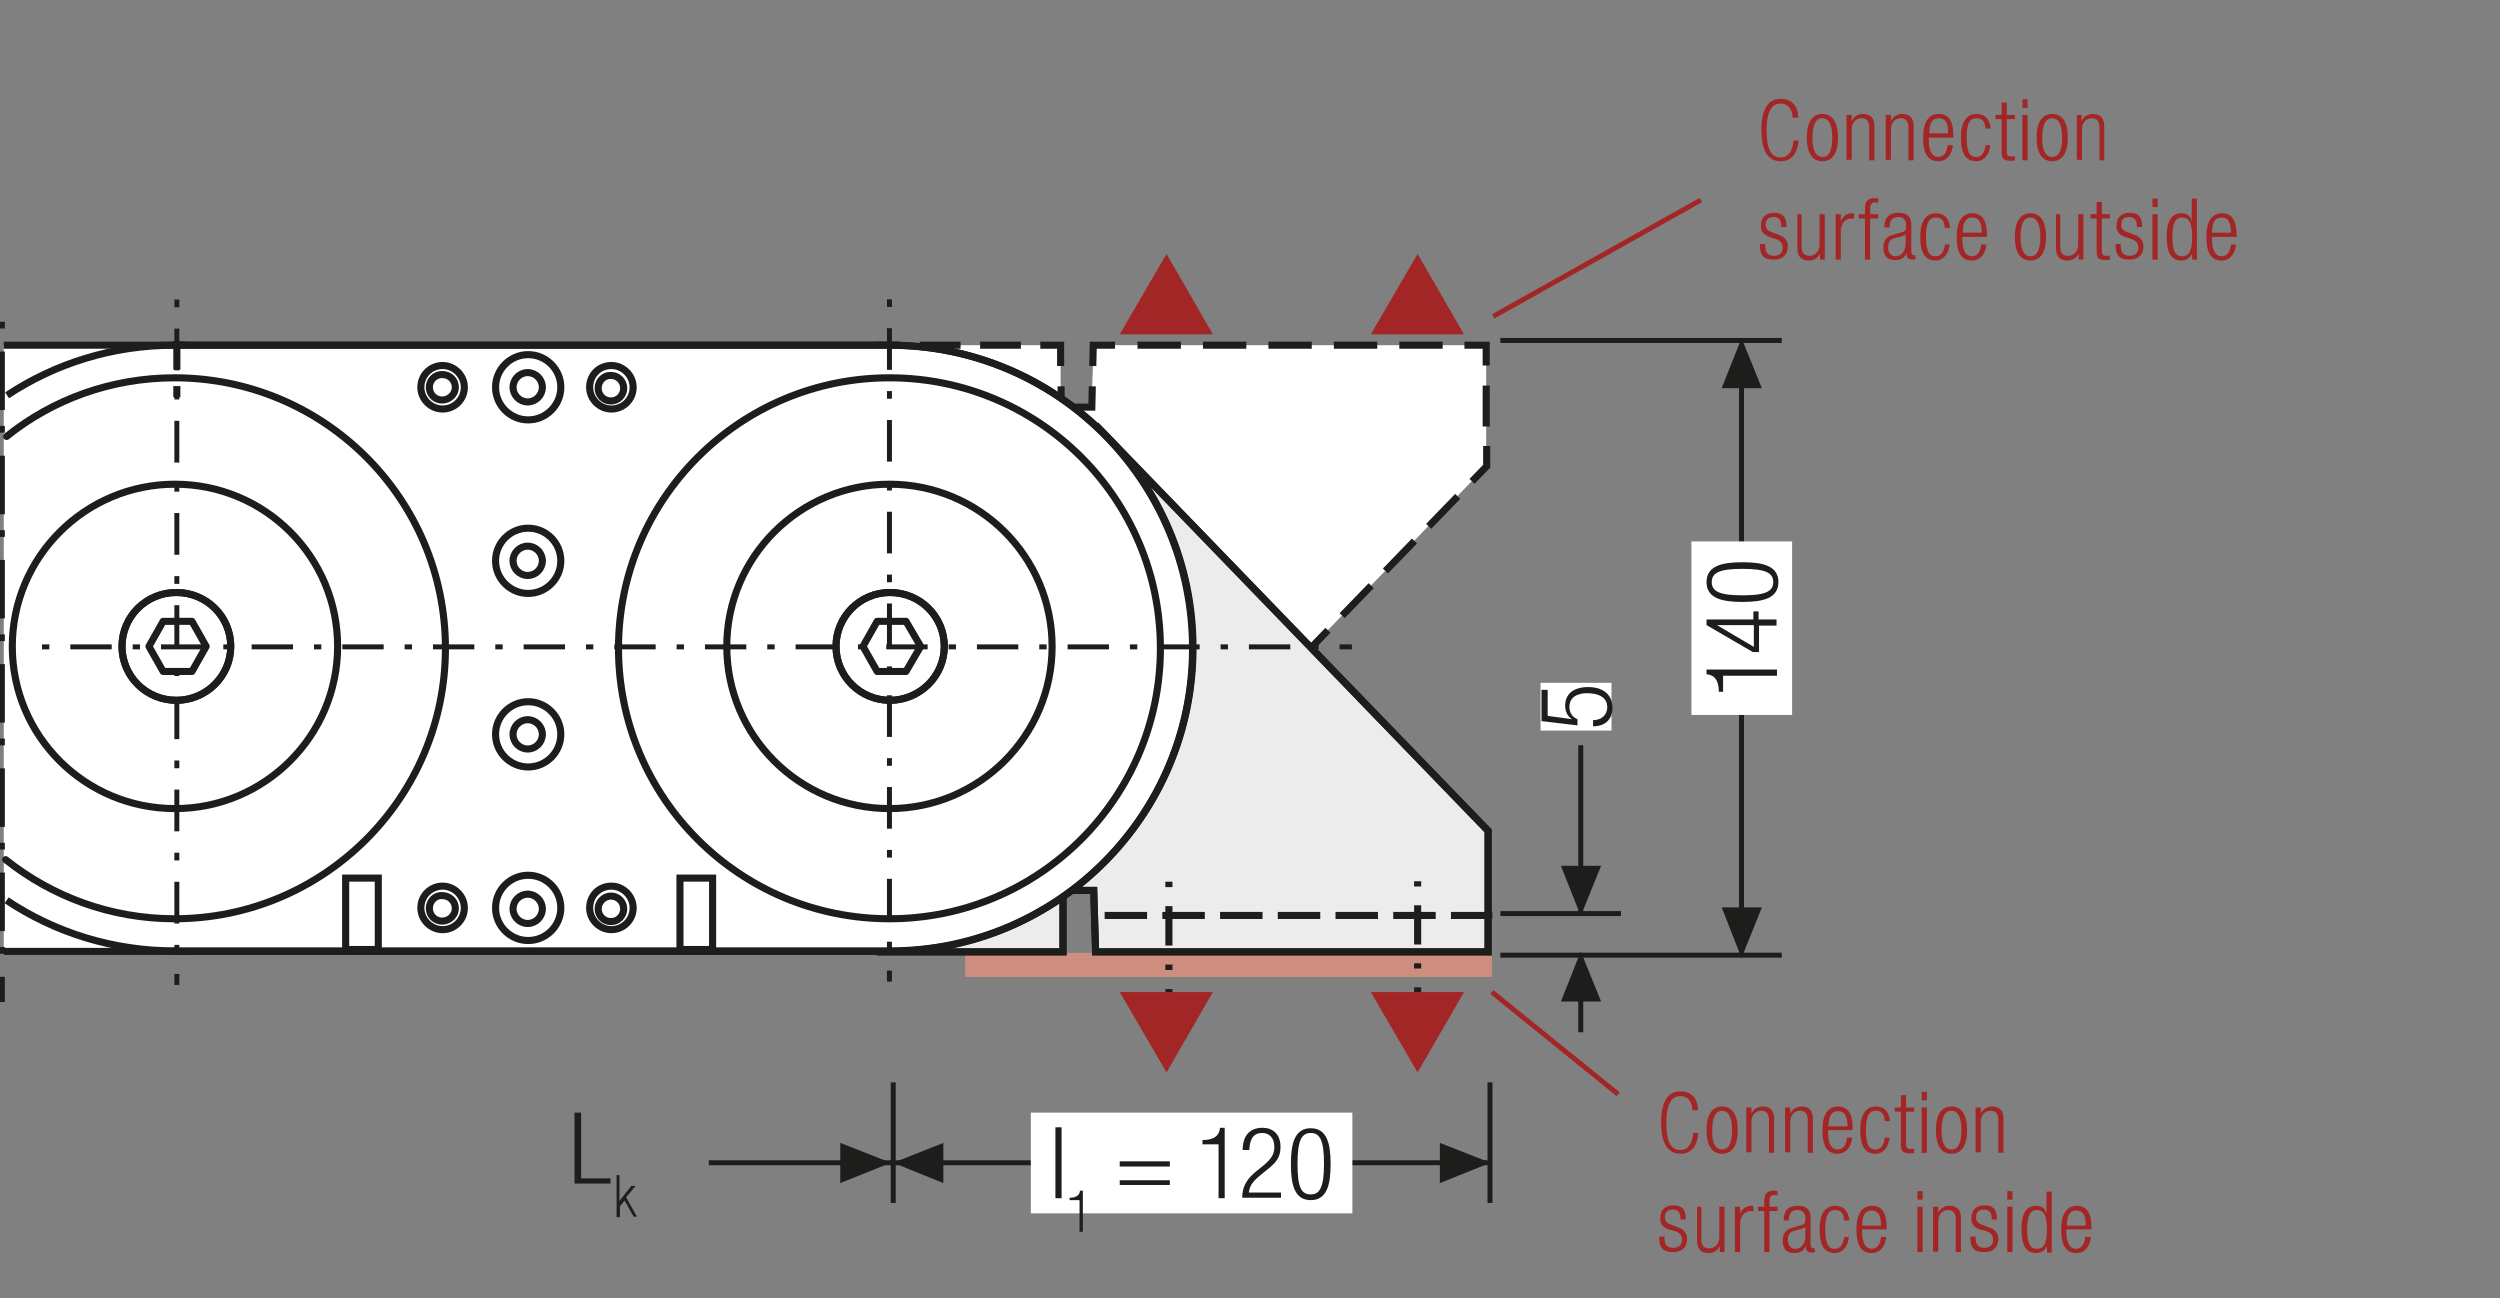 <?xml version="1.0" encoding="UTF-8"?>
<svg xmlns="http://www.w3.org/2000/svg" xmlns:xlink="http://www.w3.org/1999/xlink" version="1.1" id="Ebene_1" x="0px" y="0px" width="528.7px" height="274.5px" viewBox="0 0 528.7 274.5" xml:space="preserve">
<rect x="0" y="0" width="528.7" height="274.5" fill="#808080" stroke="none"/>
<style type="text/css">
	.st0{fill:none;}
	.st1{fill:#FFFFFF;}
	.st2{fill:none;stroke:#1D1D1B;stroke-width:1.5;stroke-linecap:round;stroke-linejoin:round;}
	.st3{clip-path:url(#SVGID_2_);fill:#FFFFFF;}
	.st4{clip-path:url(#SVGID_2_);fill:none;stroke:#1D1D1B;stroke-width:1.5;stroke-linecap:round;stroke-linejoin:round;}
	.st5{clip-path:url(#SVGID_4_);fill:#FFFFFF;}
	.st6{clip-path:url(#SVGID_4_);fill:none;stroke:#1D1D1B;stroke-width:1.5;stroke-linecap:round;stroke-linejoin:round;}
	.st7{clip-path:url(#SVGID_6_);fill:#FFFFFF;}
	.st8{clip-path:url(#SVGID_6_);fill:none;stroke:#1D1D1B;stroke-width:1.5;stroke-linecap:round;stroke-linejoin:round;}
	.st9{clip-path:url(#SVGID_8_);fill:#FFFFFF;}
	.st10{clip-path:url(#SVGID_8_);fill:none;stroke:#1D1D1B;stroke-width:1.5;stroke-linecap:round;stroke-linejoin:round;}
	.st11{clip-path:url(#SVGID_10_);fill:#ECECEC;}
	.st12{clip-path:url(#SVGID_10_);fill:none;stroke:#1D1D1B;stroke-width:1.5;stroke-linecap:round;stroke-linejoin:round;}
	.st13{fill:none;stroke:#1D1D1B;stroke-width:1.05;}
	.st14{fill:#1D1D1B;}
	.st15{clip-path:url(#SVGID_12_);fill:#1D1D1B;}
	.st16{clip-path:url(#SVGID_14_);fill:#1D1D1B;}
	.st17{fill:none;stroke:#1D1D1B;stroke-width:1.05;stroke-dasharray:12.201,3.201,1.251,4.701;stroke-dashoffset:15;}
	.st18{fill:none;stroke:#1D1D1B;stroke-width:0.864;stroke-dasharray:11.157,2.157,0.207,2.157;stroke-dashoffset:13;}
	.st19{fill:#ECECEC;}
	.st20{fill:none;stroke:#1D1D1B;stroke-width:1.5;stroke-linecap:round;stroke-linejoin:round;stroke-miterlimit:10;}
	
		.st21{clip-path:url(#SVGID_16_);fill:none;stroke:#1D1D1B;stroke-width:1.5;stroke-linecap:round;stroke-linejoin:round;stroke-miterlimit:10;}
	.st22{fill:none;stroke:#1D1D1B;stroke-width:1.5;stroke-dasharray:10.839,1.839,0,1.839;stroke-dashoffset:12;}
	.st23{fill:none;stroke:#1D1D1B;stroke-width:1.5;stroke-dasharray:13.365,4.365,2.415,4.365;stroke-dashoffset:17;}
	.st24{fill:none;stroke:#1D1D1B;stroke-width:1.5;stroke-dasharray:11.805,2.805,0.855,4.305;stroke-dashoffset:14;}
	.st25{fill:none;stroke:#E6007E;stroke-width:1.5;}
	
		.st26{clip-path:url(#SVGID_18_);fill:none;stroke:#1D1D1B;stroke-width:1.05;stroke-dasharray:11.157,2.157,0.207,2.157;stroke-dashoffset:13;}
	.st27{clip-path:url(#SVGID_20_);fill:#FFFFFF;}
	.st28{clip-path:url(#SVGID_20_);fill:none;stroke:#1D1D1B;stroke-width:1.5;stroke-linecap:round;stroke-linejoin:round;}
	.st29{clip-path:url(#SVGID_22_);fill:#FFFFFF;}
	.st30{clip-path:url(#SVGID_22_);fill:none;stroke:#1D1D1B;stroke-width:1.5;stroke-linecap:round;stroke-linejoin:round;}
	.st31{clip-path:url(#SVGID_24_);fill:#FFFFFF;}
	.st32{clip-path:url(#SVGID_24_);fill:none;stroke:#1D1D1B;stroke-width:1.5;stroke-linecap:round;stroke-linejoin:round;}
	.st33{clip-path:url(#SVGID_26_);fill:#FFFFFF;}
	.st34{clip-path:url(#SVGID_26_);fill:none;stroke:#1D1D1B;stroke-width:1.5;stroke-linecap:round;stroke-linejoin:round;}
	.st35{clip-path:url(#SVGID_28_);fill:#ECECEC;}
	.st36{clip-path:url(#SVGID_28_);fill:none;stroke:#1D1D1B;stroke-width:1.5;}
	.st37{fill:none;stroke:#1D1D1B;stroke-width:1.5;}
	.st38{clip-path:url(#SVGID_30_);fill:#ECECEC;}
	.st39{clip-path:url(#SVGID_30_);fill:none;stroke:#1D1D1B;stroke-width:1.5;}
	.st40{clip-path:url(#SVGID_30_);fill:none;stroke:#1D1D1B;stroke-width:0.75;}
	.st41{fill:none;stroke:#1D1D1B;stroke-width:0.75;}
	.st42{clip-path:url(#SVGID_32_);fill:#ECECEC;}
	.st43{clip-path:url(#SVGID_32_);fill:none;stroke:#1D1D1B;stroke-width:1.5;}
	.st44{clip-path:url(#SVGID_32_);fill:none;stroke:#1D1D1B;stroke-width:0.75;}
	.st45{fill:none;stroke:#1D1D1B;stroke-width:0.864;}
	.st46{fill:none;stroke:#1D1D1B;stroke-width:3;}
	.st47{clip-path:url(#SVGID_34_);fill:#1D1D1B;}
	.st48{clip-path:url(#SVGID_36_);fill:#1D1D1B;}
	.st49{clip-path:url(#SVGID_38_);fill:#ECECEC;}
	.st50{clip-path:url(#SVGID_38_);fill:none;stroke:#1D1D1B;stroke-width:1.5;stroke-linecap:round;stroke-linejoin:round;}
	.st51{clip-path:url(#SVGID_40_);fill:#ECECEC;}
	.st52{clip-path:url(#SVGID_40_);fill:none;stroke:#1D1D1B;stroke-width:1.5;stroke-linecap:round;stroke-linejoin:round;}
	.st53{clip-path:url(#SVGID_42_);fill:#ECECEC;}
	.st54{clip-path:url(#SVGID_42_);fill:none;stroke:#1D1D1B;stroke-width:1.5;stroke-linecap:round;stroke-linejoin:round;}
	.st55{clip-path:url(#SVGID_44_);fill:#ECECEC;}
	.st56{clip-path:url(#SVGID_44_);fill:none;stroke:#1D1D1B;stroke-width:1.5;stroke-linecap:round;stroke-linejoin:round;}
	.st57{clip-path:url(#SVGID_46_);fill:#ECECEC;}
	.st58{clip-path:url(#SVGID_46_);fill:none;stroke:#1D1D1B;stroke-width:1.5;stroke-linecap:round;stroke-linejoin:round;}
	.st59{clip-path:url(#SVGID_48_);fill:#ECECEC;}
	.st60{clip-path:url(#SVGID_48_);fill:none;stroke:#1D1D1B;stroke-width:1.5;stroke-linecap:round;stroke-linejoin:round;}
	.st61{clip-path:url(#SVGID_50_);fill:#ECECEC;}
	.st62{clip-path:url(#SVGID_50_);fill:none;stroke:#1D1D1B;stroke-width:1.5;stroke-linecap:round;stroke-linejoin:round;}
	.st63{clip-path:url(#SVGID_52_);fill:#ECECEC;}
	.st64{clip-path:url(#SVGID_52_);fill:none;stroke:#1D1D1B;stroke-width:1.5;stroke-linecap:round;stroke-linejoin:round;}
	.st65{clip-path:url(#SVGID_54_);fill:#ECECEC;}
	.st66{clip-path:url(#SVGID_54_);fill:none;stroke:#1D1D1B;stroke-width:1.5;stroke-linecap:round;stroke-linejoin:round;}
	.st67{clip-path:url(#SVGID_56_);fill:#ECECEC;}
	.st68{clip-path:url(#SVGID_56_);fill:none;stroke:#1D1D1B;stroke-width:1.5;stroke-linecap:round;stroke-linejoin:round;}
	.st69{fill:#2D4D96;}
	.st70{clip-path:url(#SVGID_58_);fill:#1D1D1B;}
	.st71{clip-path:url(#SVGID_60_);fill:#1D1D1B;}
	.st72{clip-path:url(#SVGID_62_);fill:#1D1D1B;}
	.st73{clip-path:url(#SVGID_64_);fill:#1D1D1B;}
	.st74{clip-path:url(#SVGID_66_);fill:#1D1D1B;}
	.st75{clip-path:url(#SVGID_68_);fill:#1D1D1B;}
	.st76{clip-path:url(#SVGID_70_);fill:#1D1D1B;}
	.st77{clip-path:url(#SVGID_72_);fill:#1D1D1B;}
	.st78{clip-path:url(#SVGID_74_);fill:#1D1D1B;}
	.st79{clip-path:url(#SVGID_76_);fill:#1D1D1B;}
	.st80{clip-path:url(#SVGID_78_);fill:#1D1D1B;}
	.st81{clip-path:url(#SVGID_80_);fill:#1D1D1B;}
	.st82{clip-path:url(#SVGID_82_);fill:#1D1D1B;}
	.st83{clip-path:url(#SVGID_84_);fill:#1D1D1B;}
	.st84{clip-path:url(#SVGID_86_);fill:#1D1D1B;}
	.st85{clip-path:url(#SVGID_88_);fill:#1D1D1B;}
	.st86{clip-path:url(#SVGID_90_);fill:#1D1D1B;}
	.st87{clip-path:url(#SVGID_92_);fill:#1D1D1B;}
	.st88{clip-path:url(#SVGID_94_);fill:#1D1D1B;}
	.st89{clip-path:url(#SVGID_96_);fill:#1D1D1B;}
	.st90{clip-path:url(#SVGID_98_);fill:#1D1D1B;}
	.st91{clip-path:url(#SVGID_100_);fill:#1D1D1B;}
	.st92{clip-path:url(#SVGID_102_);fill:#1D1D1B;}
	.st93{clip-path:url(#SVGID_104_);fill:#1D1D1B;}
	.st94{clip-path:url(#SVGID_106_);fill:#1D1D1B;}
	.st95{clip-path:url(#SVGID_108_);fill:#1D1D1B;}
	.st96{clip-path:url(#SVGID_110_);fill:#1D1D1B;}
	.st97{clip-path:url(#SVGID_112_);fill:#1D1D1B;}
	.st98{clip-path:url(#SVGID_114_);fill:#ECECEC;}
	.st99{clip-path:url(#SVGID_114_);fill:none;stroke:#1D1D1B;stroke-width:1.5;stroke-linecap:round;stroke-linejoin:round;}
	.st100{clip-path:url(#SVGID_116_);fill:none;stroke:#1D1D1B;stroke-width:1.5;stroke-linecap:round;stroke-linejoin:round;}
	.st101{fill:none;stroke:#1D1D1B;stroke-width:1.5;stroke-linecap:round;stroke-linejoin:round;stroke-miterlimit:3.864;}
	.st102{fill:none;stroke:#1D1D1B;stroke-width:0.75;stroke-dasharray:13.47,4.47,2.52,4.47;stroke-dashoffset:17;}
	.st103{fill:none;stroke:#1D1D1B;stroke-width:0.75;stroke-dasharray:11.88,2.88,0.93,4.38;stroke-dashoffset:14;}
	.st104{clip-path:url(#SVGID_118_);fill:#FFFFFF;}
	.st105{clip-path:url(#SVGID_118_);fill:none;stroke:#1D1D1B;stroke-width:1.5;stroke-linecap:round;stroke-linejoin:round;}
	.st106{clip-path:url(#SVGID_120_);fill:#FFFFFF;}
	.st107{clip-path:url(#SVGID_120_);fill:none;stroke:#1D1D1B;stroke-width:1.5;stroke-linecap:round;stroke-linejoin:round;}
	.st108{clip-path:url(#SVGID_122_);fill:#FFFFFF;}
	.st109{clip-path:url(#SVGID_122_);fill:none;stroke:#1D1D1B;stroke-width:1.5;stroke-linecap:round;stroke-linejoin:round;}
	.st110{clip-path:url(#SVGID_124_);fill:#FFFFFF;}
	.st111{clip-path:url(#SVGID_124_);fill:none;stroke:#1D1D1B;stroke-width:1.5;stroke-linecap:round;stroke-linejoin:round;}
	.st112{clip-path:url(#SVGID_126_);fill:#ECECEC;}
	.st113{clip-path:url(#SVGID_126_);fill:none;stroke:#1D1D1B;stroke-width:1.5;}
	.st114{clip-path:url(#SVGID_128_);fill:#ECECEC;}
	.st115{clip-path:url(#SVGID_128_);fill:none;stroke:#1D1D1B;stroke-width:1.5;}
	.st116{clip-path:url(#SVGID_128_);fill:none;stroke:#1D1D1B;stroke-width:0.75;}
	.st117{clip-path:url(#SVGID_130_);fill:#ECECEC;}
	.st118{clip-path:url(#SVGID_130_);fill:none;stroke:#1D1D1B;stroke-width:1.5;}
	.st119{clip-path:url(#SVGID_130_);fill:none;stroke:#1D1D1B;stroke-width:0.75;}
	.st120{clip-path:url(#SVGID_132_);fill:#1D1D1B;}
	.st121{clip-path:url(#SVGID_134_);fill:#1D1D1B;}
	.st122{clip-path:url(#SVGID_136_);fill:#ECECEC;}
	.st123{clip-path:url(#SVGID_136_);fill:none;stroke:#1D1D1B;stroke-width:1.5;stroke-linecap:round;stroke-linejoin:round;}
	.st124{clip-path:url(#SVGID_138_);fill:#ECECEC;}
	.st125{clip-path:url(#SVGID_138_);fill:none;stroke:#1D1D1B;stroke-width:1.5;stroke-linecap:round;stroke-linejoin:round;}
	.st126{clip-path:url(#SVGID_140_);fill:#ECECEC;}
	.st127{clip-path:url(#SVGID_140_);fill:none;stroke:#1D1D1B;stroke-width:1.5;stroke-linecap:round;stroke-linejoin:round;}
	.st128{clip-path:url(#SVGID_142_);fill:#ECECEC;}
	.st129{clip-path:url(#SVGID_142_);fill:none;stroke:#1D1D1B;stroke-width:1.5;stroke-linecap:round;stroke-linejoin:round;}
	.st130{clip-path:url(#SVGID_144_);fill:#ECECEC;}
	.st131{clip-path:url(#SVGID_144_);fill:none;stroke:#1D1D1B;stroke-width:1.5;stroke-linecap:round;stroke-linejoin:round;}
	.st132{clip-path:url(#SVGID_146_);fill:#ECECEC;}
	.st133{clip-path:url(#SVGID_146_);fill:none;stroke:#1D1D1B;stroke-width:1.5;stroke-linecap:round;stroke-linejoin:round;}
	.st134{clip-path:url(#SVGID_148_);fill:#ECECEC;}
	.st135{clip-path:url(#SVGID_148_);fill:none;stroke:#1D1D1B;stroke-width:1.5;stroke-linecap:round;stroke-linejoin:round;}
	.st136{clip-path:url(#SVGID_150_);fill:#ECECEC;}
	.st137{clip-path:url(#SVGID_150_);fill:none;stroke:#1D1D1B;stroke-width:1.5;stroke-linecap:round;stroke-linejoin:round;}
	.st138{clip-path:url(#SVGID_152_);fill:#ECECEC;}
	.st139{clip-path:url(#SVGID_152_);fill:none;stroke:#1D1D1B;stroke-width:1.5;stroke-linecap:round;stroke-linejoin:round;}
	.st140{clip-path:url(#SVGID_154_);fill:#1D1D1B;}
	.st141{clip-path:url(#SVGID_156_);fill:#1D1D1B;}
	.st142{clip-path:url(#SVGID_158_);fill:#1D1D1B;}
	.st143{clip-path:url(#SVGID_160_);fill:#1D1D1B;}
	.st144{clip-path:url(#SVGID_162_);fill:#1D1D1B;}
	.st145{clip-path:url(#SVGID_164_);fill:#1D1D1B;}
	.st146{clip-path:url(#SVGID_166_);fill:#1D1D1B;}
	.st147{clip-path:url(#SVGID_168_);fill:#1D1D1B;}
	.st148{clip-path:url(#SVGID_170_);fill:#1D1D1B;}
	.st149{clip-path:url(#SVGID_172_);fill:#1D1D1B;}
	.st150{clip-path:url(#SVGID_174_);fill:#1D1D1B;}
	.st151{clip-path:url(#SVGID_176_);fill:#1D1D1B;}
	.st152{clip-path:url(#SVGID_178_);fill:#1D1D1B;}
	.st153{clip-path:url(#SVGID_180_);fill:#1D1D1B;}
	.st154{clip-path:url(#SVGID_182_);fill:#1D1D1B;}
	.st155{clip-path:url(#SVGID_184_);fill:#1D1D1B;}
	.st156{clip-path:url(#SVGID_186_);fill:#1D1D1B;}
	.st157{clip-path:url(#SVGID_188_);fill:#1D1D1B;}
	.st158{clip-path:url(#SVGID_190_);fill:#1D1D1B;}
	.st159{clip-path:url(#SVGID_192_);fill:#1D1D1B;}
	.st160{clip-path:url(#SVGID_194_);fill:#1D1D1B;}
	.st161{clip-path:url(#SVGID_196_);fill:#1D1D1B;}
	.st162{clip-path:url(#SVGID_198_);fill:#1D1D1B;}
	.st163{clip-path:url(#SVGID_200_);fill:#1D1D1B;}
	.st164{clip-path:url(#SVGID_202_);fill:#1D1D1B;}
	.st165{clip-path:url(#SVGID_204_);fill:#1D1D1B;}
	.st166{clip-path:url(#SVGID_206_);fill:#1D1D1B;}
	.st167{clip-path:url(#SVGID_208_);fill:#1D1D1B;}
	.st168{clip-path:url(#SVGID_210_);fill:#1D1D1B;}
	.st169{clip-path:url(#SVGID_212_);fill:#1D1D1B;}
	.st170{clip-path:url(#SVGID_214_);fill:#ECECEC;}
	.st171{clip-path:url(#SVGID_214_);fill:none;stroke:#1D1D1B;stroke-width:1.5;stroke-linecap:round;stroke-linejoin:round;}
	.st172{clip-path:url(#SVGID_216_);fill:none;stroke:#1D1D1B;stroke-width:1.5;stroke-linecap:round;stroke-linejoin:round;}
	.st173{clip-path:url(#SVGID_218_);fill:none;stroke:#1D1D1B;stroke-width:1.5;}
	.st174{clip-path:url(#SVGID_218_);fill:#ECECEC;}
	.st175{clip-path:url(#SVGID_220_);fill:#ECECEC;}
	.st176{clip-path:url(#SVGID_220_);fill:none;stroke:#1D1D1B;stroke-width:1.5;}
	.st177{clip-path:url(#SVGID_222_);fill:#ECECEC;}
	.st178{clip-path:url(#SVGID_222_);fill:none;stroke:#1D1D1B;stroke-width:1.5;}
	.st179{fill:none;stroke:#1D1D1B;stroke-width:1.572;stroke-linecap:round;stroke-linejoin:round;stroke-dasharray:0,4.704;}
	.st180{fill:none;stroke:#1D1D1B;stroke-width:1.572;stroke-linecap:round;stroke-linejoin:round;}
	.st181{fill:none;stroke:#9C9B9B;stroke-width:1.572;stroke-linecap:round;stroke-linejoin:round;stroke-dasharray:0,4.704;}
	.st182{fill:none;stroke:#9C9B9B;stroke-width:1.572;stroke-linecap:round;stroke-linejoin:round;}
	.st183{fill:none;stroke:#9C9B9B;stroke-width:1.5;stroke-linecap:round;stroke-linejoin:round;stroke-dasharray:0,4.497;}
	.st184{fill:none;stroke:#9C9B9B;stroke-width:1.5;stroke-linecap:round;stroke-linejoin:round;}
	.st185{fill:none;stroke:#1D1D1B;stroke-width:1.5;stroke-linecap:round;stroke-linejoin:round;stroke-dasharray:0,4.497;}
	.st186{fill:none;stroke:#1D1D1B;stroke-width:1.572;}
	.st187{fill:none;stroke:#A22626;stroke-width:6.174;}
	.st188{fill:none;stroke:#1D1D1B;stroke-width:1.572;stroke-linecap:round;stroke-linejoin:round;stroke-dasharray:0,5.166;}
	.st189{clip-path:url(#SVGID_224_);fill:#FFFFFF;}
	.st190{clip-path:url(#SVGID_224_);fill:none;stroke:#1D1D1B;stroke-width:1.5;stroke-linecap:round;stroke-linejoin:round;}
	.st191{clip-path:url(#SVGID_226_);fill:#FFFFFF;}
	.st192{clip-path:url(#SVGID_226_);fill:none;stroke:#1D1D1B;stroke-width:1.5;stroke-linecap:round;stroke-linejoin:round;}
	.st193{clip-path:url(#SVGID_228_);fill:#FFFFFF;}
	.st194{clip-path:url(#SVGID_228_);fill:none;stroke:#1D1D1B;stroke-width:1.5;stroke-linecap:round;stroke-linejoin:round;}
	.st195{clip-path:url(#SVGID_230_);fill:#FFFFFF;}
	.st196{clip-path:url(#SVGID_230_);fill:none;stroke:#1D1D1B;stroke-width:1.5;stroke-linecap:round;stroke-linejoin:round;}
	.st197{clip-path:url(#SVGID_232_);fill:#ECECEC;}
	.st198{clip-path:url(#SVGID_232_);fill:none;stroke:#1D1D1B;stroke-width:1.5;stroke-linecap:round;stroke-linejoin:round;}
	.st199{clip-path:url(#SVGID_234_);fill:#ECECEC;}
	.st200{clip-path:url(#SVGID_234_);fill:none;stroke:#1D1D1B;stroke-width:1.5;stroke-linecap:round;stroke-linejoin:round;}
	.st201{clip-path:url(#SVGID_236_);fill:#ECECEC;}
	.st202{clip-path:url(#SVGID_236_);fill:none;stroke:#1D1D1B;stroke-width:1.5;}
	.st203{clip-path:url(#SVGID_236_);fill:#FFFFFF;}
	.st204{fill:none;stroke:#1D1D1B;stroke-width:0.75;stroke-dasharray:11.157,2.157,0.207,2.157;stroke-dashoffset:13;}
	.st205{clip-path:url(#SVGID_238_);fill:#ECECEC;}
	.st206{clip-path:url(#SVGID_238_);fill:none;stroke:#1D1D1B;stroke-width:1.5;}
	.st207{clip-path:url(#SVGID_238_);fill:#FFFFFF;}
	.st208{fill:none;stroke:#1D1D1B;stroke-width:1.05;stroke-dasharray:12.105,3.105,1.155,3.105;stroke-dashoffset:15;}
	.st209{fill:none;stroke:#1D1D1B;stroke-width:1.05;stroke-dasharray:11.424,2.424,0.474,2.424;stroke-dashoffset:13;}
	.st210{fill:#A22626;}
	.st211{clip-path:url(#SVGID_240_);fill:#FFFFFF;}
	.st212{clip-path:url(#SVGID_240_);fill:none;stroke:#1D1D1B;stroke-width:1.5;stroke-miterlimit:10;}
	.st213{fill:none;stroke:#1D1D1B;stroke-width:1.5;stroke-miterlimit:10;}
	.st214{clip-path:url(#SVGID_242_);fill:#FFFFFF;}
	.st215{clip-path:url(#SVGID_242_);fill:none;stroke:#1D1D1B;stroke-width:1.5;stroke-miterlimit:10;}
	.st216{clip-path:url(#SVGID_244_);fill:#FFFFFF;}
	.st217{clip-path:url(#SVGID_244_);fill:none;stroke:#1D1D1B;stroke-width:1.5;stroke-miterlimit:10;}
	.st218{clip-path:url(#SVGID_246_);fill:#FFFFFF;}
	.st219{clip-path:url(#SVGID_246_);fill:none;stroke:#1D1D1B;stroke-width:1.5;stroke-miterlimit:10;}
	.st220{clip-path:url(#SVGID_248_);fill:#FFFFFF;}
	.st221{clip-path:url(#SVGID_248_);fill:none;stroke:#1D1D1B;stroke-width:1.5;stroke-miterlimit:10;}
	
		.st222{clip-path:url(#SVGID_248_);fill:none;stroke:#1D1D1B;stroke-width:1.05;stroke-dasharray:12.567,3.567,1.617,3.567;stroke-dashoffset:16;}
	.st223{fill:none;stroke:#1D1D1B;stroke-width:1.05;stroke-dasharray:12.567,3.567,1.617,3.567;stroke-dashoffset:16;}
	
		.st224{clip-path:url(#SVGID_250_);fill:none;stroke:#1D1D1B;stroke-width:1.5;stroke-linecap:round;stroke-linejoin:round;stroke-dasharray:0,4.581;}
	.st225{clip-path:url(#SVGID_250_);fill:none;stroke:#1D1D1B;stroke-width:1.5;stroke-linecap:round;stroke-linejoin:round;}
	.st226{fill:none;stroke:#A22626;stroke-width:1.05;}
	.st227{fill:none;stroke:#1D1D1B;stroke-width:1.5;stroke-dasharray:8.157,2.931,8.157,2.931;stroke-dashoffset:11;}
	.st228{fill:none;stroke:#1D1D1B;stroke-width:1.5;stroke-dasharray:7.59,2.364,7.59,2.364;stroke-dashoffset:9;}
	.st229{fill:none;stroke:#1D1D1B;stroke-width:1.5;stroke-dasharray:5.82,0.594,5.82,0.594;stroke-dashoffset:6;}
	.st230{fill:none;stroke:#1D1D1B;stroke-width:1.5;stroke-dasharray:8.271,3.045,8.271,3.045;stroke-dashoffset:11;}
	.st231{fill:none;stroke:#1D1D1B;stroke-width:1.5;stroke-dasharray:5.853,0.627,5.853,0.627;stroke-dashoffset:6;}
	.st232{fill:none;stroke:#1D1D1B;stroke-width:1.5;stroke-dasharray:11.949,2.949,0.999,4.449;stroke-dashoffset:14;}
	.st233{fill:none;stroke:#1D1D1B;stroke-width:1.5;stroke-linejoin:round;stroke-miterlimit:10;}
	.st234{fill:none;stroke:#1D1D1B;stroke-width:1.05;stroke-dasharray:7.728,3.807,1.194,3.807;stroke-dashoffset:11;}
	.st235{fill:none;stroke:#1D1D1B;stroke-width:1.05;stroke-dasharray:7.479,3.558,0.948,3.558;stroke-dashoffset:11;}
	.st236{fill:none;stroke:#1D1D1B;stroke-width:1.05;stroke-dasharray:7.413,3.492,0.879,3.492;stroke-dashoffset:10;}
	.st237{fill:none;stroke:#1D1D1B;stroke-width:1.5;stroke-miterlimit:10;stroke-dasharray:8.916,4.416;}
	.st238{fill:#CD8E80;}
	.st239{fill:none;stroke:#1D1D1B;stroke-width:1.05;stroke-dasharray:8.808,4.491,1.617,4.491;stroke-dashoffset:13;}
	.st240{fill:none;stroke:#1D1D1B;stroke-width:1.05;stroke-dasharray:8.829,4.515,1.638,4.515;stroke-dashoffset:13;}
	.st241{fill:none;stroke:#1D1D1B;stroke-width:1.05;stroke-dasharray:8.748,4.434,1.557,4.434;stroke-dashoffset:13;}
	.st242{fill:none;stroke:#1D1D1B;stroke-width:1.05;stroke-dasharray:8.337,4.023,1.146,4.023;stroke-dashoffset:12;}
	.st243{fill:none;stroke:#1D1D1B;stroke-width:1.05;stroke-dasharray:8.292,3.978,1.101,3.978;stroke-dashoffset:12;}
	.st244{fill:none;stroke:#1D1D1B;stroke-width:1.5;stroke-dasharray:6.051,1.737,0,1.737;stroke-dashoffset:7;}
	.st245{fill:none;stroke:#1D1D1B;stroke-width:1.05;stroke-dasharray:12.372,3.372,1.422,4.872;stroke-dashoffset:15;}
	.st246{clip-path:url(#SVGID_252_);fill:none;stroke:#1D1D1B;stroke-width:1.05;}
	.st247{clip-path:url(#SVGID_254_);fill:#FFFFFF;}
	.st248{clip-path:url(#SVGID_254_);fill:none;stroke:#1D1D1B;stroke-width:1.5;stroke-linecap:round;stroke-linejoin:round;}
	.st249{clip-path:url(#SVGID_256_);fill:#FFFFFF;}
	.st250{clip-path:url(#SVGID_256_);fill:none;stroke:#1D1D1B;stroke-width:1.5;stroke-linecap:round;stroke-linejoin:round;}
	.st251{clip-path:url(#SVGID_258_);fill:#FFFFFF;}
	.st252{clip-path:url(#SVGID_258_);fill:none;stroke:#1D1D1B;stroke-width:1.5;stroke-linecap:round;stroke-linejoin:round;}
	.st253{clip-path:url(#SVGID_260_);fill:#FFFFFF;}
	.st254{clip-path:url(#SVGID_260_);fill:none;stroke:#1D1D1B;stroke-width:1.5;stroke-linecap:round;stroke-linejoin:round;}
	.st255{clip-path:url(#SVGID_262_);fill:#ECECEC;}
	.st256{clip-path:url(#SVGID_262_);fill:none;stroke:#1D1D1B;stroke-width:1.5;stroke-miterlimit:10;}
	.st257{clip-path:url(#SVGID_264_);fill:#ECECEC;}
	.st258{clip-path:url(#SVGID_264_);fill:none;stroke:#1D1D1B;stroke-width:1.05;stroke-dasharray:3.102,2.052;}
	.st259{clip-path:url(#SVGID_264_);fill:none;stroke:#1D1D1B;stroke-width:1.05;stroke-dasharray:3.186,2.136;}
	.st260{clip-path:url(#SVGID_264_);fill:none;stroke:#1D1D1B;stroke-width:1.05;stroke-dasharray:3.234,2.184;}
	.st261{clip-path:url(#SVGID_264_);fill:none;stroke:#1D1D1B;stroke-width:1.05;}
	.st262{clip-path:url(#SVGID_264_);fill:#CFCFCF;}
	.st263{clip-path:url(#SVGID_264_);fill:#FFFFFF;}
	
		.st264{clip-path:url(#SVGID_264_);fill:none;stroke:#1D1D1B;stroke-width:1.05;stroke-linejoin:round;stroke-dasharray:16.416,1.416,1.416,1.416;stroke-dashoffset:17;}
	
		.st265{clip-path:url(#SVGID_264_);fill:none;stroke:#1D1D1B;stroke-width:1.05;stroke-linejoin:round;stroke-dasharray:17.226,2.226,2.226,2.226;stroke-dashoffset:19;}
	
		.st266{clip-path:url(#SVGID_264_);fill:none;stroke:#1D1D1B;stroke-width:1.05;stroke-linejoin:round;stroke-dasharray:17.304,2.304,2.304,2.304;stroke-dashoffset:19;}
	
		.st267{clip-path:url(#SVGID_264_);fill:none;stroke:#1D1D1B;stroke-width:1.05;stroke-linejoin:round;stroke-dasharray:17.94,2.94,2.94,2.94;stroke-dashoffset:20;}
	.st268{clip-path:url(#SVGID_264_);fill:none;stroke:#1D1D1B;stroke-width:1.05;stroke-linejoin:round;}
	.st269{fill:none;stroke:#A22626;stroke-width:1.8;}
	.st270{clip-path:url(#SVGID_266_);fill:#CFCFCF;}
	.st271{clip-path:url(#SVGID_266_);fill:none;stroke:#1D1D1B;stroke-width:1.05;}
	.st272{clip-path:url(#SVGID_268_);fill:#CFCFCF;}
	.st273{clip-path:url(#SVGID_268_);fill:none;stroke:#1D1D1B;stroke-width:1.05;}
	.st274{clip-path:url(#SVGID_270_);fill:none;stroke:#1D1D1B;stroke-width:1.05;stroke-dasharray:4.266,4.266;}
	.st275{clip-path:url(#SVGID_270_);fill:none;stroke:#1D1D1B;stroke-width:1.05;}
	.st276{clip-path:url(#SVGID_270_);fill:#ECECEC;}
	.st277{clip-path:url(#SVGID_272_);fill:none;stroke:#1D1D1B;stroke-width:1.05;}
	.st278{fill:none;stroke:#1D1D1B;stroke-width:1.05;stroke-linejoin:round;}
	
		.st279{clip-path:url(#SVGID_274_);fill:none;stroke:#1D1D1B;stroke-width:1.05;stroke-linejoin:round;stroke-dasharray:17.712,2.712,2.712,2.712;stroke-dashoffset:20;}
	
		.st280{clip-path:url(#SVGID_274_);fill:none;stroke:#1D1D1B;stroke-width:1.05;stroke-linejoin:round;stroke-dasharray:20.835,5.835,5.835,5.835;stroke-dashoffset:26;}
	
		.st281{clip-path:url(#SVGID_274_);fill:none;stroke:#1D1D1B;stroke-width:1.05;stroke-linejoin:round;stroke-dasharray:20.907,5.907,5.907,5.907;stroke-dashoffset:26;}
	
		.st282{clip-path:url(#SVGID_274_);fill:none;stroke:#1D1D1B;stroke-width:1.05;stroke-linejoin:round;stroke-dasharray:17.427,2.427,2.427,2.427;stroke-dashoffset:19;}
	.st283{clip-path:url(#SVGID_274_);fill:none;stroke:#1D1D1B;stroke-width:1.05;stroke-linejoin:round;}
	
		.st284{clip-path:url(#SVGID_274_);fill:none;stroke:#1D1D1B;stroke-width:1.05;stroke-linejoin:round;stroke-dasharray:19.893,4.893,4.893,4.893;stroke-dashoffset:24;}
	
		.st285{clip-path:url(#SVGID_274_);fill:none;stroke:#1D1D1B;stroke-width:1.05;stroke-linejoin:round;stroke-dasharray:18.048,3.048,3.048,3.048;stroke-dashoffset:21;}
	.st286{clip-path:url(#SVGID_276_);fill:none;stroke:#1D1D1B;stroke-width:1.05;}
	.st287{clip-path:url(#SVGID_278_);fill:#ECECEC;}
	.st288{clip-path:url(#SVGID_278_);fill:none;stroke:#1D1D1B;stroke-width:1.05;}
	
		.st289{clip-path:url(#SVGID_278_);fill:none;stroke:#1D1D1B;stroke-width:1.05;stroke-linejoin:round;stroke-dasharray:16.749,1.749,1.749,1.749;stroke-dashoffset:18;}
	
		.st290{clip-path:url(#SVGID_278_);fill:none;stroke:#1D1D1B;stroke-width:1.05;stroke-linejoin:round;stroke-dasharray:20.922,5.922,5.922,5.922;stroke-dashoffset:26;}
	
		.st291{clip-path:url(#SVGID_278_);fill:none;stroke:#1D1D1B;stroke-width:1.05;stroke-linejoin:round;stroke-dasharray:17.937,2.937,2.937,2.937;stroke-dashoffset:20;}
	
		.st292{clip-path:url(#SVGID_278_);fill:none;stroke:#1D1D1B;stroke-width:1.05;stroke-linejoin:round;stroke-dasharray:18.936,3.936,3.936,3.936;stroke-dashoffset:22;}
	
		.st293{clip-path:url(#SVGID_278_);fill:none;stroke:#1D1D1B;stroke-width:1.05;stroke-linejoin:round;stroke-dasharray:17.46,2.46,2.46,2.46;stroke-dashoffset:19;}
	
		.st294{clip-path:url(#SVGID_278_);fill:none;stroke:#1D1D1B;stroke-width:1.05;stroke-linejoin:round;stroke-dasharray:18.411,3.411,3.411,3.411;stroke-dashoffset:21;}
	.st295{clip-path:url(#SVGID_278_);fill:none;stroke:#1D1D1B;stroke-width:1.05;stroke-linejoin:round;}
	
		.st296{clip-path:url(#SVGID_278_);fill:none;stroke:#1D1D1B;stroke-width:1.05;stroke-linejoin:round;stroke-dasharray:18.111,3.111,3.111,3.111;stroke-dashoffset:21;}
	
		.st297{clip-path:url(#SVGID_278_);fill:none;stroke:#1D1D1B;stroke-width:1.05;stroke-linejoin:round;stroke-dasharray:20.835,5.835,5.835,5.835;stroke-dashoffset:26;}
	
		.st298{clip-path:url(#SVGID_278_);fill:none;stroke:#1D1D1B;stroke-width:1.05;stroke-linejoin:round;stroke-dasharray:20.907,5.907,5.907,5.907;stroke-dashoffset:26;}
	
		.st299{clip-path:url(#SVGID_278_);fill:none;stroke:#1D1D1B;stroke-width:1.05;stroke-linejoin:round;stroke-dasharray:18.048,3.048,3.048,3.048;stroke-dashoffset:21;}
	
		.st300{clip-path:url(#SVGID_278_);fill:none;stroke:#1D1D1B;stroke-width:1.05;stroke-linejoin:round;stroke-dasharray:19.461,4.461,4.461,4.461;stroke-dashoffset:23;}
	
		.st301{clip-path:url(#SVGID_278_);fill:none;stroke:#1D1D1B;stroke-width:1.05;stroke-linejoin:round;stroke-dasharray:17.259,2.259,2.259,2.259;stroke-dashoffset:19;}
	.st302{clip-path:url(#SVGID_280_);fill:#FFFFFF;}
	.st303{clip-path:url(#SVGID_280_);fill:none;stroke:#1D1D1B;stroke-width:1.5;stroke-miterlimit:10;}
	.st304{fill:none;stroke:#1D1D1B;stroke-width:1.5;stroke-miterlimit:10;stroke-dasharray:8.823,4.323;}
	.st305{fill:none;stroke:#1D1D1B;stroke-width:1.5;stroke-miterlimit:10;stroke-dasharray:8.658,4.158;}
	.st306{fill:none;stroke:#1D1D1B;stroke-width:1.5;stroke-miterlimit:10;stroke-dasharray:9.171,4.671;}
	.st307{fill:none;stroke:#1D1D1B;stroke-width:1.5;stroke-miterlimit:10;stroke-dasharray:8.628,4.128;}
	.st308{fill:none;stroke:#1D1D1B;stroke-width:1.5;stroke-miterlimit:10;stroke-dasharray:8.907,4.407;}
	.st309{clip-path:url(#SVGID_282_);fill:#FFFFFF;}
	.st310{clip-path:url(#SVGID_282_);fill:none;stroke:#1D1D1B;stroke-width:1.5;stroke-miterlimit:10;}
	.st311{clip-path:url(#SVGID_282_);fill:none;stroke:#1D1D1B;stroke-width:1.5;stroke-linecap:round;stroke-linejoin:round;}
	.st312{fill:none;stroke:#1D1D1B;stroke-width:1.5;stroke-dasharray:8.979,3.228,8.979,3.228;stroke-dashoffset:12;}
	.st313{fill:none;stroke:#1D1D1B;stroke-width:1.5;stroke-dasharray:8.337,4.023,1.146,4.023;stroke-dashoffset:12;}
	.st314{fill:none;stroke:#1D1D1B;stroke-width:1.5;stroke-dasharray:8.292,3.978,1.101,3.978;stroke-dashoffset:12;}
	.st315{clip-path:url(#SVGID_284_);fill:none;stroke:#1D1D1B;stroke-width:1.05;}
	
		.st316{clip-path:url(#SVGID_286_);fill:none;stroke:#1D1D1B;stroke-width:1.05;stroke-dasharray:12.372,3.372,1.422,4.872;stroke-dashoffset:15;}
</style>
<g>
	<g>
		<defs>
			<rect id="SVGID_279_" width="528.7" height="274.5"></rect>
		</defs>
		<clipPath id="SVGID_2_">
			<use xlink:href="#SVGID_279_" style="overflow:visible;"></use>
		</clipPath>
		<path class="st3" d="M0.8,201.2h36.4c35.4,0,64.1-28.7,64.1-64.1c0-35.4-28.7-64.1-64.1-64.1H0.8"></path>
		<path style="clip-path:url(#SVGID_2_);fill:none;stroke:#1D1D1B;stroke-width:1.5;stroke-miterlimit:10;" d="M0.8,201.2h36.4    c35.4,0,64.1-28.7,64.1-64.1c0-35.4-28.7-64.1-64.1-64.1H0.8"></path>
	</g>
	<polygon class="st1" points="232.1,183.7 314.3,98.6 314.3,73 231.3,73 230.8,86 224.3,86 224.3,73 186.1,73  "></polygon>
	<line class="st304" x1="238.1" y1="177.4" x2="309.8" y2="103.4"></line>
	<line class="st305" x1="314.3" y1="90.2" x2="314.3" y2="79.4"></line>
	<line class="st306" x1="305.1" y1="73" x2="238.2" y2="73"></line>
	<line class="st307" x1="215.9" y1="73" x2="192.4" y2="73"></line>
	<line class="st308" x1="189.5" y1="81.2" x2="229.5" y2="177.5"></line>
	<path class="st213" d="M230.4,179.6l1.7,4.1l3.1-3.2 M190.4,73h-4.3l1.7,4.1 M224.3,77.4V73H220 M231,81.7l-0.1,4.4h-6.5v-4.4    M235.8,73h-4.6l-0.1,4.4 M314.3,77.3V73h-4.6 M311.3,101.8l3.1-3.2v-4.3"></path>
	<rect x="204.1" y="201.5" class="st238" width="111.4" height="5.1"></rect>
	<polygon class="st19" points="232.5,90.7 314.7,175.7 314.7,201.3 231.7,201.3 231.3,188.3 224.8,188.3 224.8,201.3 186.5,201.3     "></polygon>
	<polygon class="st213" points="232.5,90.7 314.7,175.7 314.7,201.3 231.7,201.3 231.3,188.3 224.8,188.3 224.8,201.3 186.5,201.3     "></polygon>
	<polygon class="st213" points="232.5,90.7 314.7,175.7 314.7,201.3 231.7,201.3 231.3,188.3 224.8,188.3 224.8,201.3 186.5,201.3     "></polygon>
	<g>
		<defs>
			<rect id="SVGID_281_" width="528.7" height="274.5"></rect>
		</defs>
		<clipPath id="SVGID_4_">
			<use xlink:href="#SVGID_281_" style="overflow:visible;"></use>
		</clipPath>
		<path class="st5" d="M36.4,201.2c35.4,0,64.1-28.7,64.1-64.1c0-35.4-28.7-64.1-64.1-64.1"></path>
		<path style="clip-path:url(#SVGID_4_);fill:none;stroke:#1D1D1B;stroke-width:1.5;stroke-miterlimit:10;" d="M36.4,201.2    c35.4,0,64.1-28.7,64.1-64.1c0-35.4-28.7-64.1-64.1-64.1"></path>
		<path style="clip-path:url(#SVGID_4_);fill:none;stroke:#1D1D1B;stroke-width:1.5;stroke-miterlimit:10;" d="M36.4,201.2    c35.4,0,64.1-28.7,64.1-64.1c0-35.4-28.7-64.1-64.1-64.1"></path>
		<path class="st5" d="M36.9,201.2h151.2c35.4,0,64.1-28.7,64.1-64.1c0-35.4-28.7-64.1-64.1-64.1H36.9"></path>
		<path style="clip-path:url(#SVGID_4_);fill:none;stroke:#1D1D1B;stroke-width:1.5;stroke-miterlimit:10;" d="M36.9,201.2h151.2    c35.4,0,64.1-28.7,64.1-64.1c0-35.4-28.7-64.1-64.1-64.1H36.9"></path>
		<path style="clip-path:url(#SVGID_4_);fill:none;stroke:#1D1D1B;stroke-width:1.5;stroke-miterlimit:10;" d="M1.4,190.4    c10.2,6.8,22.4,10.7,35.6,10.7h151.2c35.4,0,64.1-28.7,64.1-64.1S223.5,73,188.1,73H36.9c-13.1,0-25.3,3.9-35.4,10.6"></path>
		<path class="st6" d="M130.8,137.1c0,31.6,25.6,57.2,57.3,57.2c31.6,0,57.3-25.6,57.3-57.2c0-31.6-25.6-57.2-57.3-57.2    C156.5,79.9,130.8,105.5,130.8,137.1z M153.7,136.7c0,19,15.4,34.3,34.4,34.3c19,0,34.4-15.4,34.4-34.3c0-19-15.4-34.3-34.4-34.3    C169.1,102.4,153.7,117.8,153.7,136.7z M1.2,181.8c9.8,7.8,22.2,12.5,35.7,12.5c31.6,0,57.3-25.6,57.3-57.2    c0-31.6-25.6-57.2-57.3-57.2c-13.4,0-25.8,4.6-35.5,12.4 M2.6,136.7c0,19,15.4,34.3,34.4,34.3s34.4-15.4,34.4-34.3    c0-19-15.4-34.3-34.4-34.3S2.6,117.8,2.6,136.7z"></path>
		<path class="st5" d="M25.8,136.7c0,6.3,5.1,11.4,11.5,11.4c6.3,0,11.5-5.1,11.5-11.4c0-6.3-5.1-11.4-11.5-11.4    C30.9,125.3,25.8,130.4,25.8,136.7"></path>
		<path style="clip-path:url(#SVGID_4_);fill:none;stroke:#1D1D1B;stroke-width:1.5;stroke-miterlimit:10;" d="M25.8,136.7    c0,6.3,5.1,11.4,11.5,11.4c6.3,0,11.5-5.1,11.5-11.4c0-6.3-5.1-11.4-11.5-11.4C30.9,125.3,25.8,130.4,25.8,136.7"></path>
		<path class="st6" d="M40.6,142l3-5.3l-3-5.3h-6.1l-3,5.3l3,5.3H40.6z M25.8,136.7c0,6.3,5.1,11.4,11.5,11.4    c6.3,0,11.5-5.1,11.5-11.4c0-6.3-5.1-11.4-11.5-11.4C30.9,125.3,25.8,130.4,25.8,136.7z"></path>
		<path class="st5" d="M176.8,136.7c0,6.3,5.1,11.4,11.4,11.4c6.3,0,11.5-5.1,11.5-11.4c0-6.3-5.1-11.4-11.5-11.4    C181.9,125.3,176.8,130.4,176.8,136.7"></path>
		<path style="clip-path:url(#SVGID_4_);fill:none;stroke:#1D1D1B;stroke-width:1.5;stroke-miterlimit:10;" d="M176.8,136.7    c0,6.3,5.1,11.4,11.4,11.4c6.3,0,11.5-5.1,11.5-11.4c0-6.3-5.1-11.4-11.5-11.4C181.9,125.3,176.8,130.4,176.8,136.7"></path>
		<path class="st6" d="M191.6,142l3.1-5.3l-3.1-5.3h-6.1l-3,5.3l3,5.3H191.6z M108.5,118.6c0,1.7,1.4,3.1,3.1,3.1s3.1-1.4,3.1-3.1    c0-1.7-1.4-3.1-3.1-3.1S108.5,116.9,108.5,118.6z M108.5,155.3c0,1.7,1.4,3.1,3.1,3.1s3.1-1.4,3.1-3.1c0-1.7-1.4-3.1-3.1-3.1    S108.5,153.6,108.5,155.3z M108.5,81.9c0,1.7,1.4,3.1,3.1,3.1s3.1-1.4,3.1-3.1s-1.4-3.1-3.1-3.1S108.5,80.2,108.5,81.9z     M108.5,192.2c0,1.7,1.4,3.1,3.1,3.1s3.1-1.4,3.1-3.1c0-1.7-1.4-3.1-3.1-3.1S108.5,190.5,108.5,192.2z M124.7,81.9    c0,2.5,2.1,4.6,4.6,4.6c2.5,0,4.6-2,4.6-4.6c0-2.5-2.1-4.6-4.6-4.6C126.7,77.3,124.7,79.3,124.7,81.9z M126.5,82.1    c0,1.5,1.2,2.7,2.7,2.7c1.5,0,2.7-1.2,2.7-2.7c0-1.5-1.2-2.7-2.7-2.7C127.8,79.3,126.5,80.5,126.5,82.1z M89,81.9    c0,2.5,2.1,4.6,4.6,4.6s4.6-2,4.6-4.6c0-2.5-2.1-4.6-4.6-4.6S89,79.3,89,81.9z M90.8,81.9c0,1.5,1.2,2.7,2.7,2.7    c1.5,0,2.8-1.2,2.8-2.7c0-1.5-1.2-2.7-2.8-2.7C92,79.2,90.8,80.4,90.8,81.9z M126.5,192.2c0,1.5,1.2,2.7,2.7,2.7    c1.5,0,2.7-1.2,2.7-2.7c0-1.5-1.2-2.7-2.7-2.7C127.8,189.5,126.5,190.7,126.5,192.2z M90.8,192.1c0,1.5,1.2,2.7,2.7,2.7    c1.5,0,2.8-1.2,2.8-2.7c0-1.5-1.2-2.7-2.8-2.7C92,189.3,90.8,190.6,90.8,192.1z M104.8,81.9c0,3.8,3.1,6.9,6.9,6.9    c3.8,0,6.9-3.1,6.9-6.9s-3.1-6.9-6.9-6.9C107.9,75,104.8,78.1,104.8,81.9z M104.8,118.6c0,3.8,3.1,6.9,6.9,6.9    c3.8,0,6.9-3.1,6.9-6.9c0-3.8-3.1-6.9-6.9-6.9C107.9,111.7,104.8,114.8,104.8,118.6z M104.8,155.3c0,3.8,3.1,6.9,6.9,6.9    c3.8,0,6.9-3.1,6.9-6.9c0-3.8-3.1-6.9-6.9-6.9C107.9,148.4,104.8,151.5,104.8,155.3z M104.8,192c0,3.8,3.1,6.9,6.9,6.9    c3.8,0,6.9-3.1,6.9-6.9c0-3.8-3.1-6.9-6.9-6.9C107.9,185.1,104.8,188.2,104.8,192z M124.7,192c0,2.5,2.1,4.6,4.6,4.6    c2.5,0,4.6-2,4.6-4.6c0-2.5-2.1-4.6-4.6-4.6C126.7,187.4,124.7,189.4,124.7,192z M89,192c0,2.5,2.1,4.6,4.6,4.6s4.6-2,4.6-4.6    c0-2.5-2.1-4.6-4.6-4.6S89,189.4,89,192z M176.8,136.7c0,6.3,5.1,11.4,11.4,11.4c6.3,0,11.5-5.1,11.5-11.4    c0-6.3-5.1-11.4-11.5-11.4C181.9,125.3,176.8,130.4,176.8,136.7z"></path>
	</g>
	<line class="st312" x1="233.4" y1="193.6" x2="315.6" y2="193.6"></line>
	<line class="st239" x1="188.1" y1="63" x2="188.1" y2="207.6"></line>
	<line class="st240" x1="37.4" y1="63" x2="37.4" y2="208.3"></line>
	<line class="st241" x1="8.7" y1="136.8" x2="285.9" y2="136.8"></line>
	<line class="st313" x1="247.2" y1="186.1" x2="247.2" y2="211.9"></line>
	<line class="st314" x1="299.8" y1="186.1" x2="299.8" y2="211.7"></line>
	<path class="st213" d="M73.1,185.7h6.9v15.1h-6.9V185.7z M143.8,185.7h6.9v15.1h-6.9V185.7z"></path>
	<line class="st244" x1="37.4" y1="69.6" x2="37.4" y2="84"></line>
	<g>
		<defs>
			<rect id="SVGID_283_" width="528.7" height="274.5"></rect>
		</defs>
		<clipPath id="SVGID_6_">
			<use xlink:href="#SVGID_283_" style="overflow:visible;"></use>
		</clipPath>
	</g>
	<polygon class="st210" points="246.7,53.7 256.5,70.7 236.8,70.7  "></polygon>
	<polygon class="st210" points="246.7,226.8 256.5,209.8 236.8,209.8  "></polygon>
	<polygon class="st210" points="299.8,53.7 309.6,70.7 289.9,70.7  "></polygon>
	<polygon class="st210" points="299.8,226.8 309.6,209.8 289.9,209.8  "></polygon>
	<line class="st13" x1="315.1" y1="228.9" x2="315.1" y2="254.4"></line>
	<line class="st13" x1="188.9" y1="228.9" x2="188.9" y2="254.4"></line>
	<line class="st13" x1="188.9" y1="245.9" x2="315.1" y2="245.9"></line>
	<line class="st13" x1="149.9" y1="245.9" x2="188.9" y2="245.9"></line>
	<polygon class="st14" points="188.9,245.9 199.5,241.7 199.5,250.2  "></polygon>
	<polygon class="st14" points="315.2,245.9 304.5,241.7 304.5,250.2  "></polygon>
	<polygon class="st14" points="188.4,245.9 177.7,241.7 177.7,250.2  "></polygon>
	<line class="st13" x1="376.8" y1="202" x2="317.3" y2="202"></line>
	<line class="st13" x1="342.8" y1="193.2" x2="317.3" y2="193.2"></line>
	<line class="st13" x1="376.8" y1="72" x2="317.3" y2="72"></line>
	<line class="st13" x1="368.3" y1="201.5" x2="368.3" y2="78.9"></line>
	<line class="st13" x1="334.3" y1="218.3" x2="334.3" y2="202.6"></line>
	<line class="st13" x1="334.3" y1="157.6" x2="334.3" y2="193.7"></line>
	<polygon class="st14" points="368.3,202.6 372.6,191.9 364.1,191.9  "></polygon>
	<polygon class="st14" points="368.3,71.5 372.6,82.1 364.1,82.1  "></polygon>
	<polygon class="st14" points="334.3,201.2 338.6,211.8 330.1,211.8  "></polygon>
	<polygon class="st14" points="334.3,193.7 330.1,183.1 338.6,183.1  "></polygon>
	<g>
		<defs>
			<rect id="SVGID_285_" width="528.7" height="274.5"></rect>
		</defs>
		<clipPath id="SVGID_8_">
			<use xlink:href="#SVGID_285_" style="overflow:visible;"></use>
		</clipPath>
		
			<line style="clip-path:url(#SVGID_8_);fill:none;stroke:#1D1D1B;stroke-width:1.05;stroke-dasharray:12.372,3.372,1.422,4.872;stroke-dashoffset:15;" x1="0.5" y1="67.3" x2="0.5" y2="211.9"></line>
	</g>
	<line class="st226" x1="315.5" y1="209.8" x2="342.2" y2="231.4"></line>
	<line class="st226" x1="315.8" y1="66.9" x2="359.7" y2="42.3"></line>
	<rect x="218" y="235.3" class="st1" width="68" height="21.3"></rect>
	<g>
		<path class="st14" d="M223.2,238.4h1.3v15h-1.3V238.4z"></path>
	</g>
	<g>
		<path class="st14" d="M228.2,253.8h-2v-0.5c1.5,0,2.1-0.6,2.2-1.5h0.6v8.7h-0.7V253.8z"></path>
	</g>
	<g>
		<path class="st14" d="M236.8,245.6h10.6v1.1h-10.6V245.6z M236.8,249.6h10.6v1h-10.6V249.6z"></path>
		<path class="st14" d="M257.7,242h-3.4v-0.9c2.5,0,3.6-1,3.7-2.6h1v14.9h-1.3V242z"></path>
		<path class="st14" d="M262.8,243.2c0-2.9,1.4-4.7,4.2-4.7c2,0,3.8,1.2,3.8,4c0,1.8-0.5,3-2.5,4.6l-1.6,1.3    c-1.6,1.3-2.4,2.2-2.6,3.8h6.8v1.1h-8.2c0-2.5,1.1-4.1,3.1-5.7l1.6-1.3c1.5-1.3,2.1-2.3,2.1-3.7c0-2-1.1-3-2.6-3    c-1.7,0-2.6,1.1-2.7,3.6H262.8z"></path>
		<path class="st14" d="M277.2,238.6c3.4,0,4.2,3.2,4.2,7.6s-0.8,7.6-4.2,7.6s-4.2-3.2-4.2-7.6S273.8,238.6,277.2,238.6z     M277.2,252.6c2,0,2.8-1.7,2.8-6.5s-0.8-6.5-2.8-6.5s-2.8,1.7-2.8,6.5S275.1,252.6,277.2,252.6z"></path>
	</g>
	<g>
		<path class="st14" d="M121.6,235.3h1.3v13.9h6.2v1.1h-7.6V235.3z"></path>
	</g>
	<g>
		<path class="st14" d="M130.3,248.5h0.7v5.5h0l2.5-3.2h0.9l-2,2.4l2.3,4.1H134l-1.9-3.4l-1,1.2v2.3h-0.7V248.5z"></path>
	</g>
	<rect x="357.7" y="114.5" class="st1" width="21.3" height="36.7"></rect>
	<g>
		<path class="st14" d="M364.4,142.9v3.4h-0.9c0-2.5-1-3.6-2.6-3.7v-1h14.9v1.3H364.4z"></path>
		<path class="st14" d="M372,132.2v5.7h-1.3l-9.8-5.7V131h9.9v-1.7h1.1v1.7h3.8v1.3H372z M370.9,132.2h-7.8v0l7.8,4.6V132.2z"></path>
		<path class="st14" d="M360.9,123.1c0-3.4,3.2-4.2,7.6-4.2s7.6,0.8,7.6,4.2s-3.2,4.2-7.6,4.2S360.9,126.5,360.9,123.1z M375,123.1    c0-2-1.7-2.8-6.5-2.8s-6.5,0.8-6.5,2.8s1.7,2.8,6.5,2.8S375,125.1,375,123.1z"></path>
	</g>
	<rect x="325.8" y="144.4" class="st1" width="15" height="10.1"></rect>
	<g>
		<path class="st14" d="M326.2,145.9h1.1v5.5l5.2,0.7l0,0c-1.1-0.6-1.5-1.8-1.5-2.9c0-2.3,1.6-3.9,4.9-3.9c3,0,5.1,1.5,5.1,4.4    c0,2.3-1.4,3.9-4.1,3.9v-1.3c1.7,0,3-1,3-2.8s-1.5-2.9-4.3-2.9c-2.1,0-3.7,0.9-3.7,2.9c0,1.1,0.5,2.1,1.7,2.6v1.3l-7.6-0.9V145.9z    "></path>
	</g>
	<g>
		<path class="st210" d="M380.4,29.5c-0.2,2.9-1.5,4.6-3.8,4.6c-2.6,0-4.1-2-4.1-6.6s1.5-6.6,4.1-6.6c2.6,0,3.7,1.9,3.7,4h-1.2    c0-1.7-0.9-3-2.5-3c-1.8,0-3,1.5-3,5.7s1.1,5.7,3,5.7c1.6,0,2.5-1.4,2.7-3.6H380.4z"></path>
		<path class="st210" d="M385.4,24.1c2.1,0,3.3,1.7,3.3,5c0,3.3-1.2,5-3.3,5c-2.1,0-3.3-1.7-3.3-5C382.1,25.8,383.3,24.1,385.4,24.1    z M385.4,33.2c1.2,0,2.1-1,2.1-4.1c0-3-0.9-4.1-2.1-4.1c-1.2,0-2.1,1-2.1,4.1C383.3,32.1,384.2,33.2,385.4,33.2z"></path>
		<path class="st210" d="M390.6,24.3h1v1.3h0c0.5-1.1,1.5-1.5,2.4-1.5c1.5,0,2.4,0.8,2.4,2.6v7.2h-1.1v-6.9c0-1.3-0.5-2-1.6-2    c-1.3,0-2.1,1-2.1,2.4v6.4h-1.1V24.3z"></path>
		<path class="st210" d="M398.9,24.3h1v1.3h0c0.5-1.1,1.5-1.5,2.4-1.5c1.5,0,2.4,0.8,2.4,2.6v7.2h-1.1v-6.9c0-1.3-0.5-2-1.6-2    c-1.3,0-2.1,1-2.1,2.4v6.4h-1.1V24.3z"></path>
		<path class="st210" d="M413,30.7c-0.2,2-1.3,3.4-3.1,3.4c-2,0-3.2-1.4-3.2-5c0-3.3,1.2-5,3.3-5c2.1,0,3.1,1.5,3.1,4.6v0.4h-5.2    v0.5c0,2.8,1,3.6,2,3.6c1.1,0,1.8-0.8,2-2.5H413z M412,28.2c0-2.4-0.7-3.2-2-3.2c-1.3,0-2,0.9-2,3.2H412z"></path>
		<path class="st210" d="M420.9,30.7c-0.2,2-1.3,3.4-3,3.4c-2,0-3.2-1.4-3.2-5c0-3.3,1.2-5,3.3-5c1.8,0,2.8,1.1,3,3.1h-1.1    c-0.1-1.5-0.7-2.2-1.9-2.2c-1.2,0-2.1,0.7-2.1,4.1c0,3.6,1,4.1,2,4.1c1.1,0,1.8-0.8,2-2.5H420.9z"></path>
		<path class="st210" d="M423.3,25.2H422v-0.9h1.3v-2.6h1.1v2.6h1.7v0.9h-1.7v6.9c0,0.8,0.3,1,1,1c0.2,0,0.4,0,0.7-0.1v0.9    c-0.1,0.1-0.4,0.1-0.8,0.1c-1.5,0-2-0.4-2-1.7V25.2z"></path>
		<path class="st210" d="M427.7,21h1.1v1.8h-1.1V21z M427.7,24.3h1.1v9.6h-1.1V24.3z"></path>
		<path class="st210" d="M434,24.1c2.1,0,3.3,1.7,3.3,5c0,3.3-1.2,5-3.3,5c-2.1,0-3.3-1.7-3.3-5C430.7,25.8,431.9,24.1,434,24.1z     M434,33.2c1.2,0,2.1-1,2.1-4.1c0-3-0.9-4.1-2.1-4.1c-1.2,0-2.1,1-2.1,4.1C431.8,32.1,432.8,33.2,434,33.2z"></path>
		<path class="st210" d="M439.2,24.3h1v1.3h0c0.5-1.1,1.5-1.5,2.4-1.5c1.5,0,2.4,0.8,2.4,2.6v7.2H444v-6.9c0-1.3-0.5-2-1.6-2    c-1.3,0-2.1,1-2.1,2.4v6.4h-1.1V24.3z"></path>
	</g>
	<g>
		<path class="st210" d="M374.2,50.1c-1.4-0.5-1.8-1.3-1.8-2.3c0-2,1.2-2.8,2.8-2.8c1.8,0,2.6,0.9,2.6,2.7V48h-1.1v-0.3    c0-1.2-0.6-1.8-1.6-1.8c-1.3,0-1.7,0.7-1.7,1.6c0,0.7,0.2,1.2,1.3,1.6l1.6,0.6c1.3,0.5,1.8,1.4,1.8,2.4c0,1.6-0.9,2.8-3,2.8    c-2,0-2.9-0.8-2.9-3v-0.3h1.1V52c0,1.4,0.6,2.1,1.8,2.1c1.2,0,1.9-0.6,1.9-1.7c0-0.8-0.3-1.4-1.3-1.8L374.2,50.1z"></path>
		<path class="st210" d="M379.9,45.3h1.1V52c0,1.5,0.5,2.1,1.7,2.1c1.2,0,2.1-1,2.1-2.4v-6.4h1.1v9.6h-1v-1.3h0    c-0.5,1.1-1.5,1.5-2.4,1.5c-1.5,0-2.4-0.8-2.4-2.6V45.3z"></path>
		<path class="st210" d="M388.2,45.3h1.1v1.5h0c0.4-1.1,1.3-1.7,2.4-1.7c0.1,0,0.3,0,0.4,0.1v1.1c-0.2,0-0.4-0.1-0.5-0.1    c-1.2,0-2.3,0.9-2.3,2.7v6h-1.1V45.3z"></path>
		<path class="st210" d="M394.4,46.2h-1.3v-0.9h1.3v-1.1c0-1.3,0.3-2.3,2.1-2.3c0.3,0,0.5,0,0.7,0.1v0.9c-0.2,0-0.3-0.1-0.5-0.1    c-0.8,0-1.2,0.3-1.2,1.4v1.1h1.7v0.9h-1.7v8.7h-1.1V46.2z"></path>
		<path class="st210" d="M398.5,48.1c0-2,0.9-3.1,3-3.1c2,0,2.7,1,2.7,2.5v5.7c0,0.5,0.2,0.8,0.6,0.8h0.3v0.8    c-0.2,0.1-0.4,0.1-0.5,0.1c-0.8,0-1.4-0.2-1.4-1.2v-0.3h0c-0.4,1.3-1.4,1.6-2.5,1.6c-1.7,0-2.4-1-2.4-2.7c0-1.3,0.6-2.3,1.9-2.6    l2-0.6c0.8-0.2,0.9-0.4,0.9-1.5c0-1.2-0.7-1.7-1.7-1.7c-1.3,0-1.8,0.8-1.8,2.2H398.5z M403,49.5L403,49.5    c-0.1,0.3-0.8,0.5-1.2,0.6l-0.9,0.2c-1.1,0.3-1.6,0.8-1.6,2c0,1.1,0.6,1.9,1.5,1.9c1.3,0,2.2-1,2.2-2.7V49.5z"></path>
		<path class="st210" d="M412.3,51.7c-0.2,2-1.3,3.4-3,3.4c-2,0-3.2-1.4-3.2-5c0-3.3,1.2-5,3.3-5c1.8,0,2.8,1.1,3,3.1h-1.1    c-0.1-1.5-0.7-2.2-1.9-2.2c-1.2,0-2.1,0.7-2.1,4.1c0,3.6,1,4.1,2,4.1c1.1,0,1.8-0.8,2-2.5H412.3z"></path>
		<path class="st210" d="M420.1,51.7c-0.2,2-1.3,3.4-3.1,3.4c-2,0-3.2-1.4-3.2-5c0-3.3,1.2-5,3.3-5c2.1,0,3.1,1.5,3.1,4.6v0.4H415    v0.5c0,2.8,1,3.6,2,3.6c1.1,0,1.8-0.8,2-2.5H420.1z M419.1,49.2c0-2.4-0.7-3.2-2-3.2c-1.3,0-2,0.9-2,3.2H419.1z"></path>
		<path class="st210" d="M429.4,45.1c2.1,0,3.3,1.7,3.3,5c0,3.3-1.2,5-3.3,5c-2.1,0-3.3-1.7-3.3-5C426.1,46.8,427.3,45.1,429.4,45.1    z M429.4,54.2c1.2,0,2.1-1,2.1-4.1c0-3-0.9-4.1-2.1-4.1c-1.2,0-2.1,1-2.1,4.1C427.3,53.1,428.2,54.2,429.4,54.2z"></path>
		<path class="st210" d="M434.6,45.3h1.1V52c0,1.5,0.5,2.1,1.7,2.1c1.2,0,2.1-1,2.1-2.4v-6.4h1.1v9.6h-1v-1.3h0    c-0.5,1.1-1.5,1.5-2.4,1.5c-1.5,0-2.4-0.8-2.4-2.6V45.3z"></path>
		<path class="st210" d="M443.4,46.2h-1.3v-0.9h1.3v-2.6h1.1v2.6h1.7v0.9h-1.7v6.9c0,0.8,0.3,1,1,1c0.2,0,0.4,0,0.7-0.1v0.9    c-0.1,0.1-0.4,0.1-0.8,0.1c-1.5,0-2-0.4-2-1.7V46.2z"></path>
		<path class="st210" d="M449.4,50.1c-1.4-0.5-1.8-1.3-1.8-2.3c0-2,1.2-2.8,2.8-2.8c1.8,0,2.6,0.9,2.6,2.7V48h-1.1v-0.3    c0-1.2-0.6-1.8-1.6-1.8c-1.3,0-1.7,0.7-1.7,1.6c0,0.7,0.2,1.2,1.3,1.6l1.6,0.6c1.3,0.5,1.8,1.4,1.8,2.4c0,1.6-0.9,2.8-3,2.8    c-2,0-2.9-0.8-2.9-3v-0.3h1.1V52c0,1.4,0.6,2.1,1.8,2.1c1.2,0,1.9-0.6,1.9-1.7c0-0.8-0.3-1.4-1.3-1.8L449.4,50.1z"></path>
		<path class="st210" d="M455.2,42h1.1v1.8h-1.1V42z M455.2,45.3h1.1v9.6h-1.1V45.3z"></path>
		<path class="st210" d="M463.7,53.3L463.7,53.3c-0.3,1.1-1.2,1.8-2.4,1.8c-2.1,0-3.1-1.7-3.1-5c0-3.3,1-5,3.1-5    c1.2,0,2,0.6,2.2,1.7h0V42h1.1v12.9h-1V53.3z M461.5,54.2c1.1,0,2.1-0.6,2.1-4.1c0-3.5-1-4.1-2.1-4.1c-1.1,0-2.1,0.6-2.1,4.1    C459.4,53.6,460.4,54.2,461.5,54.2z"></path>
		<path class="st210" d="M472.9,51.7c-0.2,2-1.3,3.4-3.1,3.4c-2,0-3.2-1.4-3.2-5c0-3.3,1.2-5,3.3-5c2.1,0,3.1,1.5,3.1,4.6v0.4h-5.2    v0.5c0,2.8,1,3.6,2,3.6c1.1,0,1.8-0.8,2-2.5H472.9z M471.8,49.2c0-2.4-0.7-3.2-2-3.2c-1.3,0-2,0.9-2,3.2H471.8z"></path>
	</g>
	<g>
		<path class="st210" d="M359.2,239.4c-0.2,2.9-1.5,4.6-3.8,4.6c-2.6,0-4.1-2-4.1-6.6s1.5-6.6,4.1-6.6c2.6,0,3.7,1.9,3.7,4h-1.2    c0-1.7-0.9-3-2.5-3c-1.8,0-3,1.5-3,5.7s1.1,5.7,3,5.7c1.6,0,2.5-1.4,2.7-3.6H359.2z"></path>
		<path class="st210" d="M364.2,234c2.1,0,3.3,1.7,3.3,5c0,3.3-1.2,5-3.3,5c-2.1,0-3.3-1.7-3.3-5C360.9,235.7,362.1,234,364.2,234z     M364.2,243.1c1.2,0,2.1-1,2.1-4.1c0-3-0.9-4.1-2.1-4.1c-1.2,0-2.1,1-2.1,4.1C362,242.1,363,243.1,364.2,243.1z"></path>
		<path class="st210" d="M369.4,234.2h1v1.3h0c0.5-1.1,1.5-1.5,2.4-1.5c1.5,0,2.4,0.8,2.4,2.6v7.2h-1.1v-6.9c0-1.3-0.5-2-1.6-2    c-1.3,0-2.1,1-2.1,2.4v6.4h-1.1V234.2z"></path>
		<path class="st210" d="M377.6,234.2h1v1.3h0c0.5-1.1,1.5-1.5,2.4-1.5c1.5,0,2.4,0.8,2.4,2.6v7.2h-1.1v-6.9c0-1.3-0.5-2-1.6-2    c-1.3,0-2.1,1-2.1,2.4v6.4h-1.1V234.2z"></path>
		<path class="st210" d="M391.7,240.6c-0.2,2-1.3,3.4-3.1,3.4c-2,0-3.2-1.4-3.2-5c0-3.3,1.2-5,3.3-5c2.1,0,3.1,1.5,3.1,4.6v0.4h-5.2    v0.5c0,2.8,1,3.6,2,3.6c1.1,0,1.8-0.8,2-2.5H391.7z M390.7,238.2c0-2.4-0.7-3.2-2-3.2c-1.3,0-2,0.9-2,3.2H390.7z"></path>
		<path class="st210" d="M399.6,240.6c-0.2,2-1.3,3.4-3,3.4c-2,0-3.2-1.4-3.2-5c0-3.3,1.2-5,3.3-5c1.8,0,2.8,1.1,3,3.1h-1.1    c-0.1-1.5-0.7-2.2-1.9-2.2c-1.2,0-2.1,0.7-2.1,4.1c0,3.6,1,4.1,2,4.1c1.1,0,1.8-0.8,2-2.5H399.6z"></path>
		<path class="st210" d="M402,235.1h-1.3v-0.9h1.3v-2.6h1.1v2.6h1.7v0.9h-1.7v6.9c0,0.8,0.3,1,1,1c0.2,0,0.4,0,0.7-0.1v0.9    c-0.1,0.1-0.4,0.1-0.8,0.1c-1.5,0-2-0.4-2-1.7V235.1z"></path>
		<path class="st210" d="M406.4,230.9h1.1v1.8h-1.1V230.9z M406.4,234.2h1.1v9.6h-1.1V234.2z"></path>
		<path class="st210" d="M412.7,234c2.1,0,3.3,1.7,3.3,5c0,3.3-1.2,5-3.3,5c-2.1,0-3.3-1.7-3.3-5C409.4,235.7,410.6,234,412.7,234z     M412.7,243.1c1.2,0,2.1-1,2.1-4.1c0-3-0.9-4.1-2.1-4.1c-1.2,0-2.1,1-2.1,4.1C410.6,242.1,411.5,243.1,412.7,243.1z"></path>
		<path class="st210" d="M417.9,234.2h1v1.3h0c0.5-1.1,1.5-1.5,2.4-1.5c1.5,0,2.4,0.8,2.4,2.6v7.2h-1.1v-6.9c0-1.3-0.5-2-1.6-2    c-1.3,0-2.1,1-2.1,2.4v6.4h-1.1V234.2z"></path>
	</g>
	<g>
		<path class="st210" d="M352.9,260c-1.4-0.5-1.8-1.3-1.8-2.3c0-2,1.2-2.8,2.8-2.8c1.8,0,2.6,0.9,2.6,2.7v0.3h-1.1v-0.3    c0-1.2-0.6-1.8-1.6-1.8c-1.3,0-1.7,0.7-1.7,1.6c0,0.7,0.2,1.2,1.3,1.6l1.6,0.6c1.3,0.5,1.8,1.4,1.8,2.4c0,1.6-0.9,2.8-3,2.8    c-2,0-2.9-0.8-2.9-3v-0.3h1.1v0.3c0,1.4,0.6,2.1,1.8,2.1c1.2,0,1.9-0.6,1.9-1.7c0-0.8-0.3-1.4-1.3-1.8L352.9,260z"></path>
		<path class="st210" d="M358.7,255.2h1.1v6.7c0,1.5,0.5,2.1,1.7,2.1c1.2,0,2.1-1,2.1-2.4v-6.4h1.1v9.6h-1v-1.3h0    c-0.5,1.1-1.5,1.5-2.4,1.5c-1.5,0-2.4-0.8-2.4-2.6V255.2z"></path>
		<path class="st210" d="M366.9,255.2h1.1v1.5h0c0.4-1.1,1.3-1.7,2.4-1.7c0.1,0,0.3,0,0.4,0.1v1.1c-0.2,0-0.4-0.1-0.5-0.1    c-1.2,0-2.3,0.9-2.3,2.7v6h-1.1V255.2z"></path>
		<path class="st210" d="M373.1,256.1h-1.3v-0.9h1.3v-1.1c0-1.3,0.3-2.3,2.1-2.3c0.3,0,0.5,0,0.7,0.1v0.9c-0.2,0-0.3-0.1-0.5-0.1    c-0.8,0-1.2,0.3-1.2,1.4v1.1h1.7v0.9h-1.7v8.7h-1.1V256.1z"></path>
		<path class="st210" d="M377.2,258.1c0-2,0.9-3.1,3-3.1c2,0,2.7,1,2.7,2.5v5.7c0,0.5,0.2,0.8,0.6,0.8h0.3v0.8    c-0.2,0.1-0.4,0.1-0.5,0.1c-0.8,0-1.4-0.2-1.4-1.2v-0.3h0c-0.4,1.3-1.4,1.6-2.5,1.6c-1.7,0-2.4-1-2.4-2.7c0-1.3,0.6-2.3,1.9-2.6    l2-0.6c0.8-0.2,0.9-0.4,0.9-1.5c0-1.2-0.7-1.7-1.7-1.7c-1.3,0-1.8,0.8-1.8,2.2H377.2z M381.8,259.4L381.8,259.4    c-0.1,0.3-0.8,0.5-1.2,0.6l-0.9,0.2c-1.1,0.3-1.6,0.8-1.6,2c0,1.1,0.6,1.9,1.5,1.9c1.3,0,2.2-1,2.2-2.7V259.4z"></path>
		<path class="st210" d="M391,261.6c-0.2,2-1.3,3.4-3,3.4c-2,0-3.2-1.4-3.2-5c0-3.3,1.2-5,3.3-5c1.8,0,2.8,1.1,3,3.1H390    c-0.1-1.5-0.7-2.2-1.9-2.2c-1.2,0-2.1,0.7-2.1,4.1c0,3.6,1,4.1,2,4.1c1.1,0,1.8-0.8,2-2.5H391z"></path>
		<path class="st210" d="M398.9,261.6c-0.2,2-1.3,3.4-3.1,3.4c-2,0-3.2-1.4-3.2-5c0-3.3,1.2-5,3.3-5c2.1,0,3.1,1.5,3.1,4.6v0.4h-5.2    v0.5c0,2.8,1,3.6,2,3.6c1.1,0,1.8-0.8,2-2.5H398.9z M397.8,259.2c0-2.4-0.7-3.2-2-3.2c-1.3,0-2,0.9-2,3.2H397.8z"></path>
		<path class="st210" d="M405.5,251.9h1.1v1.8h-1.1V251.9z M405.5,255.2h1.1v9.6h-1.1V255.2z"></path>
		<path class="st210" d="M408.9,255.2h1v1.3h0c0.5-1.1,1.5-1.5,2.4-1.5c1.5,0,2.4,0.8,2.4,2.6v7.2h-1.1v-6.9c0-1.3-0.5-2-1.6-2    c-1.3,0-2.1,1-2.1,2.4v6.4h-1.1V255.2z"></path>
		<path class="st210" d="M418.7,260c-1.4-0.5-1.8-1.3-1.8-2.3c0-2,1.2-2.8,2.8-2.8c1.8,0,2.6,0.9,2.6,2.7v0.3h-1.1v-0.3    c0-1.2-0.6-1.8-1.6-1.8c-1.3,0-1.7,0.7-1.7,1.6c0,0.7,0.2,1.2,1.3,1.6l1.6,0.6c1.3,0.5,1.8,1.4,1.8,2.4c0,1.6-0.9,2.8-3,2.8    c-2,0-2.9-0.8-2.9-3v-0.3h1.1v0.3c0,1.4,0.6,2.1,1.8,2.1c1.2,0,1.9-0.6,1.9-1.7c0-0.8-0.3-1.4-1.3-1.8L418.7,260z"></path>
		<path class="st210" d="M424.5,251.9h1.1v1.8h-1.1V251.9z M424.5,255.2h1.1v9.6h-1.1V255.2z"></path>
		<path class="st210" d="M433,263.2L433,263.2c-0.3,1.1-1.2,1.8-2.4,1.8c-2.1,0-3.1-1.7-3.1-5c0-3.3,1-5,3.1-5c1.2,0,2,0.6,2.2,1.7    h0v-4.7h1.1v12.9h-1V263.2z M430.8,264.1c1.1,0,2.1-0.6,2.1-4.1c0-3.5-1-4.1-2.1-4.1c-1.1,0-2.1,0.6-2.1,4.1    C428.7,263.6,429.7,264.1,430.8,264.1z"></path>
		<path class="st210" d="M442.2,261.6c-0.2,2-1.3,3.4-3.1,3.4c-2,0-3.2-1.4-3.2-5c0-3.3,1.2-5,3.3-5c2.1,0,3.1,1.5,3.1,4.6v0.4H437    v0.5c0,2.8,1,3.6,2,3.6c1.1,0,1.8-0.8,2-2.5H442.2z M441.1,259.2c0-2.4-0.7-3.2-2-3.2c-1.3,0-2,0.9-2,3.2H441.1z"></path>
	</g>
</g>
</svg>
